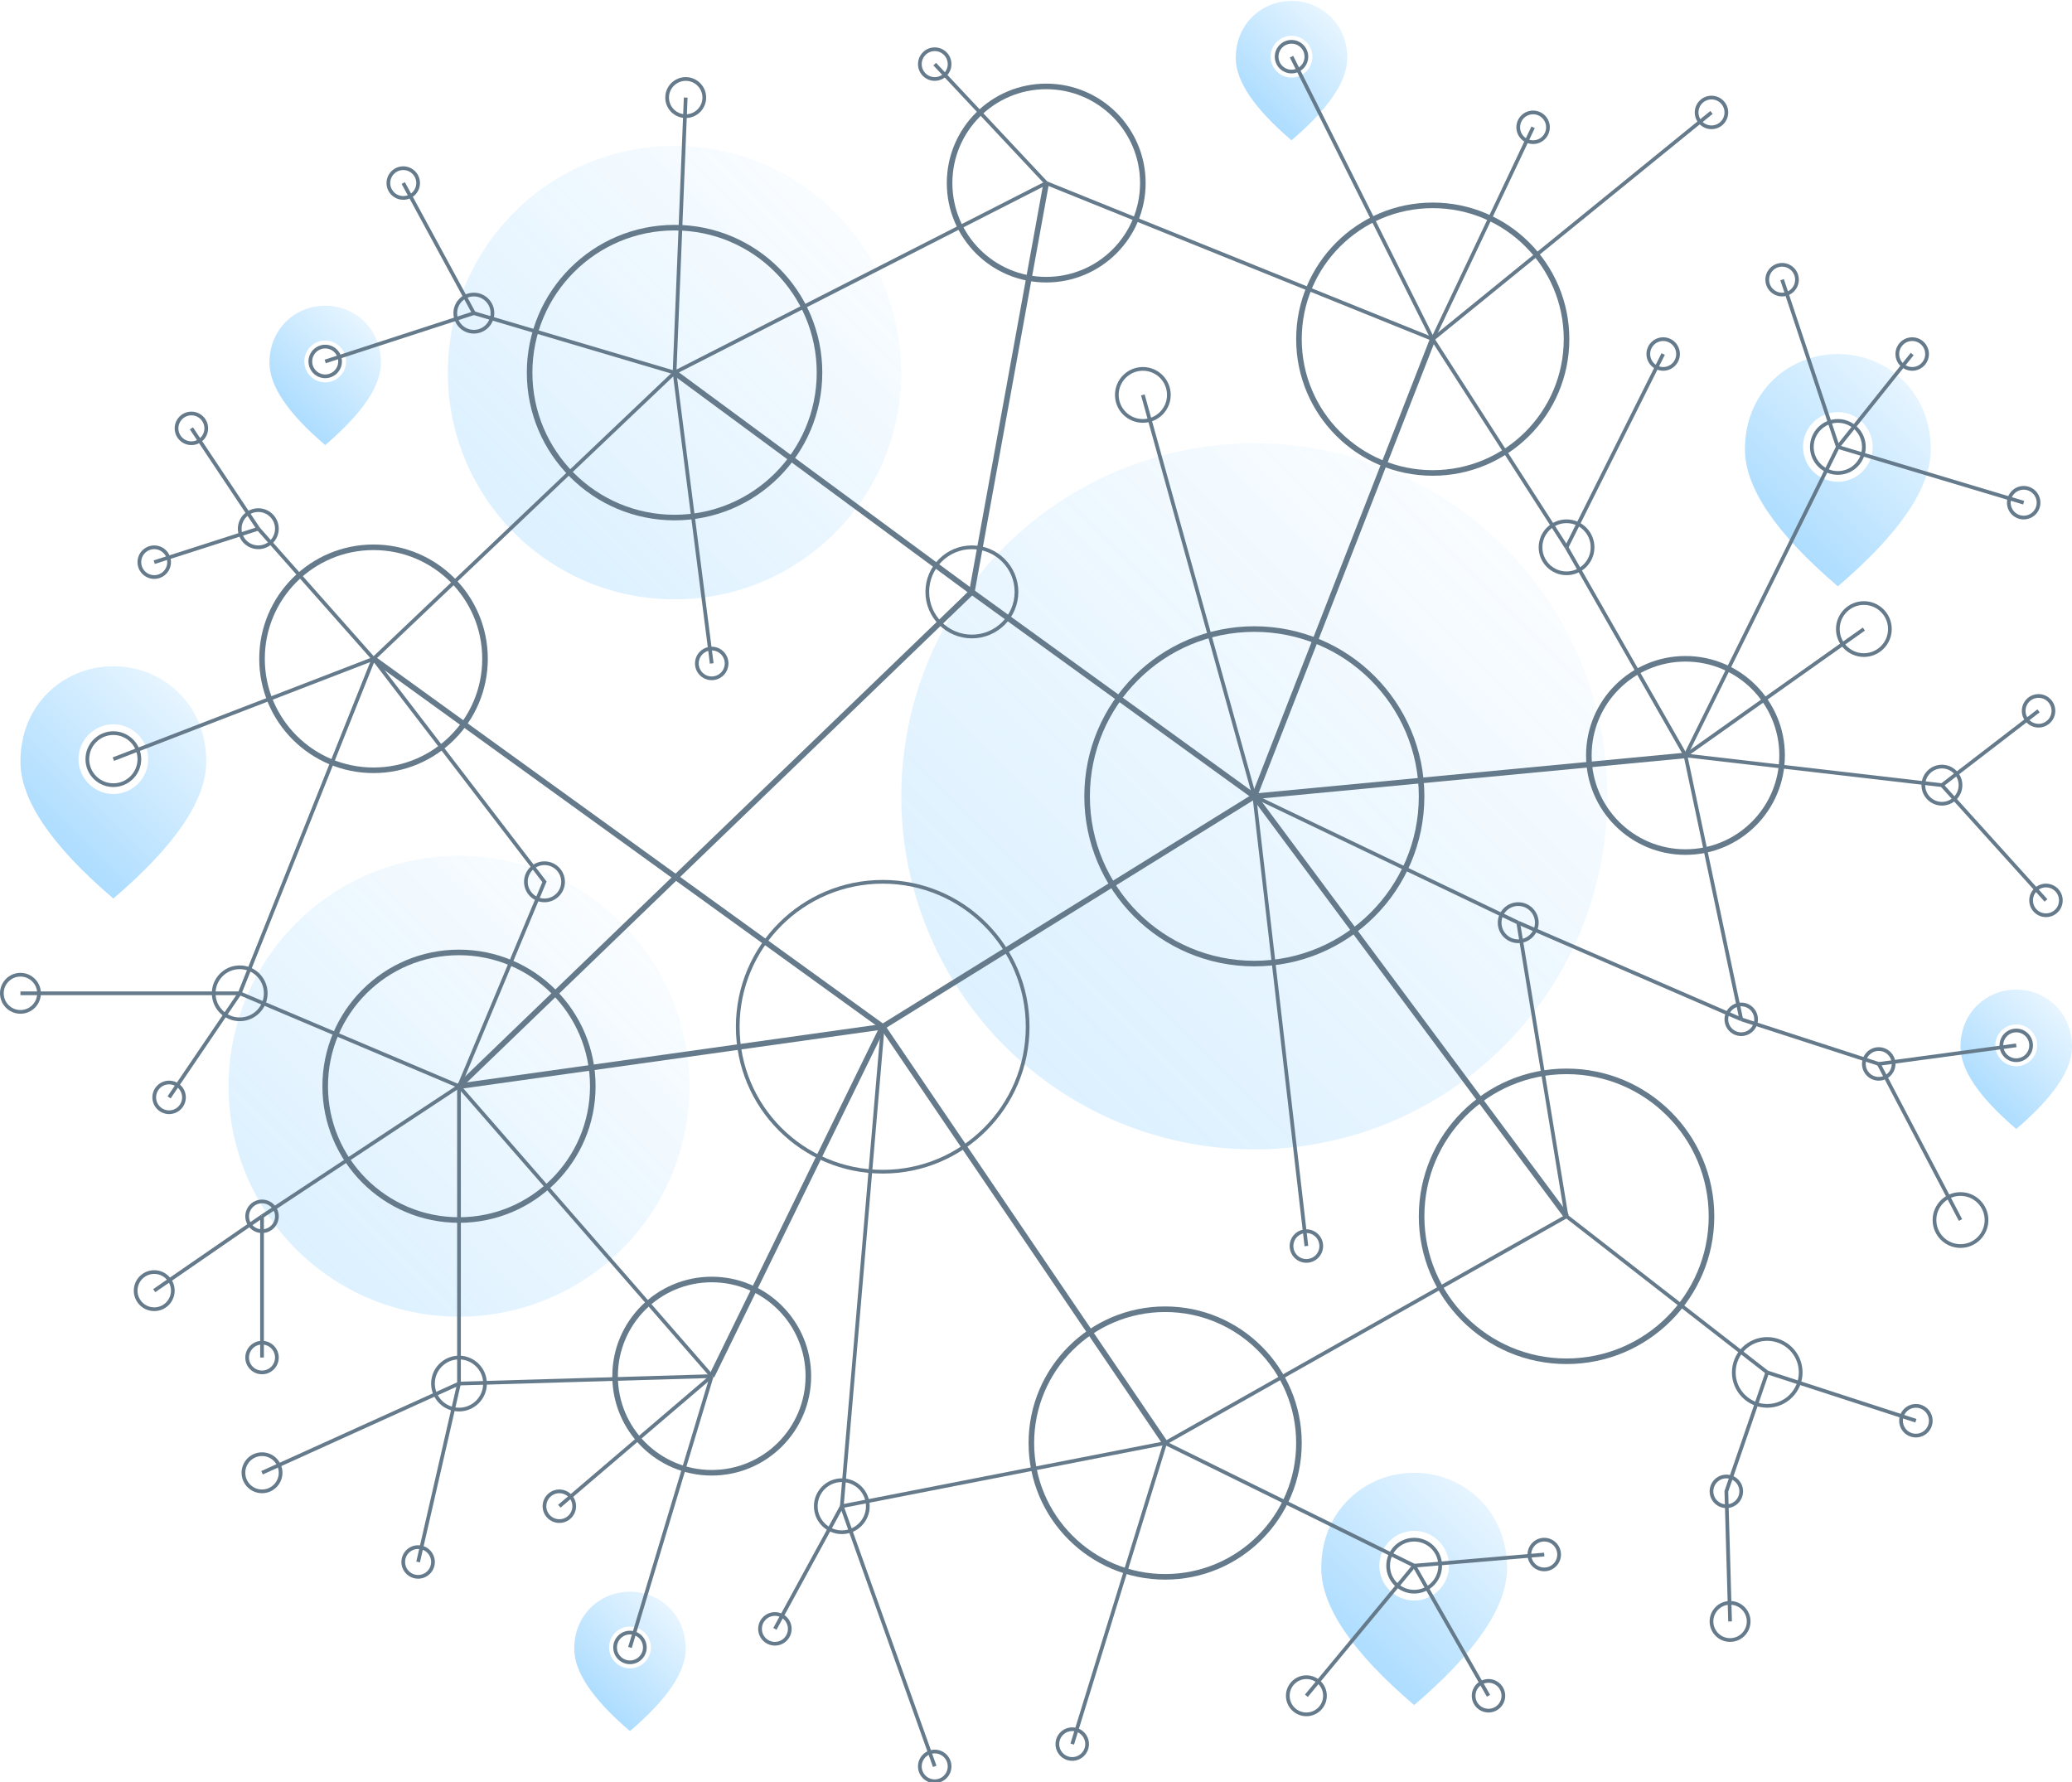 <svg xmlns="http://www.w3.org/2000/svg" xmlns:xlink="http://www.w3.org/1999/xlink" id="Layer_1" x="0px" y="0px" viewBox="0 0 557.5 479.5" style="enable-background:new 0 0 557.5 479.5;" xml:space="preserve"><style type="text/css">	.st0{opacity:0.4;fill:url(#SVGID_1_);enable-background:new    ;}	.st1{opacity:0.4;fill:url(#SVGID_00000012463421624624360660000004113539758735552922_);enable-background:new    ;}	.st2{opacity:0.4;fill:url(#SVGID_00000072275225754421018540000004732039394964498622_);enable-background:new    ;}	.st3{opacity:0.4;fill:url(#SVGID_00000134928316215052312830000002936990358938081968_);enable-background:new    ;}	.st4{opacity:0.4;fill:url(#SVGID_00000039854090095789383680000015804014979446000274_);enable-background:new    ;}	.st5{opacity:0.4;fill:url(#SVGID_00000150811648946737582290000007077137712314767257_);enable-background:new    ;}	.st6{opacity:0.4;fill:url(#SVGID_00000030452087674893834720000017344740939133518253_);enable-background:new    ;}	.st7{opacity:0.2;fill:url(#Ellipse_602_00000057129937493894200830000014440114698602763407_);enable-background:new    ;}	.st8{opacity:0.2;fill:url(#Ellipse_603_00000098921617338585173280000013771839072561968005_);enable-background:new    ;}	.st9{opacity:0.2;fill:url(#Ellipse_604_00000026121144664903191720000002102153210639126917_);enable-background:new    ;}	.st10{fill:none;stroke:#657B8C;stroke-miterlimit:10;}	.st11{fill:none;stroke:#657B8C;stroke-width:1.5;stroke-miterlimit:10;}</style><g>			<linearGradient id="SVGID_1_" gradientUnits="userSpaceOnUse" x1="512.912" y1="378.788" x2="476.088" y2="341.964" gradientTransform="matrix(1 0 0 -1 0 482)">		<stop offset="0" style="stop-color:#33AAFF;stop-opacity:0.302"></stop>		<stop offset="1" style="stop-color:#33AAFF"></stop>	</linearGradient>	<path class="st0" d="M494.5,95.25c-13.125,0-25,10.062-25,25.625c0,10.375,8.344,22.656,25,36.875   c16.656-14.219,25-26.5,25-36.875C519.5,105.312,507.625,95.25,494.5,95.25z M494.5,129.625   c-5.156,0-9.375-4.219-9.375-9.375c0-5.156,4.219-9.375,9.375-9.375s9.375,4.219,9.375,9.375   C503.875,125.406,499.656,129.625,494.5,129.625z"></path>			<linearGradient id="SVGID_00000129178467657025330800000015997464158707972004_" gradientUnits="userSpaceOnUse" x1="48.912" y1="294.788" x2="12.088" y2="257.964" gradientTransform="matrix(1 0 0 -1 0 482)">		<stop offset="0" style="stop-color:#33AAFF;stop-opacity:0.302"></stop>		<stop offset="1" style="stop-color:#33AAFF"></stop>	</linearGradient>	<path style="opacity:0.4;fill:url(#SVGID_00000129178467657025330800000015997464158707972004_);enable-background:new    ;" d="   M30.5,179.25c-13.125,0-25,10.062-25,25.625c0,10.375,8.344,22.656,25,36.875   c16.656-14.219,25-26.5,25-36.875C55.5,189.312,43.625,179.25,30.5,179.25z M30.5,213.625   c-5.156,0-9.375-4.219-9.375-9.375c0-5.156,4.219-9.375,9.375-9.375s9.375,4.219,9.375,9.375   C39.875,209.406,35.656,213.625,30.5,213.625z"></path>			<linearGradient id="SVGID_00000141456555807385411720000016484455364434916243_" gradientUnits="userSpaceOnUse" x1="398.912" y1="77.788" x2="362.088" y2="40.964" gradientTransform="matrix(1 0 0 -1 0 482)">		<stop offset="0" style="stop-color:#33AAFF;stop-opacity:0.302"></stop>		<stop offset="1" style="stop-color:#33AAFF"></stop>	</linearGradient>	<path style="opacity:0.4;fill:url(#SVGID_00000141456555807385411720000016484455364434916243_);enable-background:new    ;" d="   M380.5,396.25c-13.125,0-25,10.062-25,25.625c0,10.375,8.344,22.656,25,36.875   c16.656-14.219,25-26.5,25-36.875C405.5,406.312,393.625,396.25,380.5,396.25z M380.5,430.625   c-5.156,0-9.375-4.219-9.375-9.375c0-5.156,4.219-9.375,9.375-9.375s9.375,4.219,9.375,9.375   C389.875,426.406,385.656,430.625,380.5,430.625z"></path>			<linearGradient id="SVGID_00000163779507685903120070000014832866661137975445_" gradientUnits="userSpaceOnUse" x1="98.547" y1="394.973" x2="76.453" y2="372.878" gradientTransform="matrix(1 0 0 -1 0 482)">		<stop offset="0" style="stop-color:#33AAFF;stop-opacity:0.302"></stop>		<stop offset="1" style="stop-color:#33AAFF"></stop>	</linearGradient>	<path style="opacity:0.4;fill:url(#SVGID_00000163779507685903120070000014832866661137975445_);enable-background:new    ;" d="   M87.5,82.25c-7.875,0-15,6.037-15,15.375c0,6.225,5.006,13.594,15,22.125   c9.994-8.531,15-15.9,15-22.125C102.5,88.287,95.375,82.25,87.5,82.25z M87.5,102.875   c-3.094,0-5.625-2.531-5.625-5.625c0-3.094,2.531-5.625,5.625-5.625s5.625,2.531,5.625,5.625   C93.125,100.344,90.594,102.875,87.5,102.875z"></path>			<linearGradient id="SVGID_00000096019471015685494110000012182787039698342016_" gradientUnits="userSpaceOnUse" x1="553.547" y1="210.973" x2="531.453" y2="188.878" gradientTransform="matrix(1 0 0 -1 0 482)">		<stop offset="0" style="stop-color:#33AAFF;stop-opacity:0.302"></stop>		<stop offset="1" style="stop-color:#33AAFF"></stop>	</linearGradient>	<path style="opacity:0.4;fill:url(#SVGID_00000096019471015685494110000012182787039698342016_);enable-background:new    ;" d="   M542.5,266.25c-7.875,0-15,6.037-15,15.375c0,6.225,5.006,13.594,15,22.125   c9.994-8.531,15-15.9,15-22.125C557.5,272.287,550.375,266.25,542.5,266.25z M542.5,286.875   c-3.094,0-5.625-2.531-5.625-5.625c0-3.094,2.531-5.625,5.625-5.625s5.625,2.531,5.625,5.625   C548.125,284.344,545.594,286.875,542.5,286.875z"></path>			<linearGradient id="SVGID_00000144337110484660905540000003278707824791939518_" gradientUnits="userSpaceOnUse" x1="180.547" y1="48.973" x2="158.453" y2="26.878" gradientTransform="matrix(1 0 0 -1 0 482)">		<stop offset="0" style="stop-color:#33AAFF;stop-opacity:0.302"></stop>		<stop offset="1" style="stop-color:#33AAFF"></stop>	</linearGradient>	<path style="opacity:0.4;fill:url(#SVGID_00000144337110484660905540000003278707824791939518_);enable-background:new    ;" d="   M169.5,428.25c-7.875,0-15,6.037-15,15.375c0,6.225,5.006,13.594,15,22.125   c9.994-8.531,15-15.9,15-22.125C184.5,434.287,177.375,428.25,169.5,428.25z M169.5,448.875   c-3.094,0-5.625-2.531-5.625-5.625c0-3.094,2.531-5.625,5.625-5.625s5.625,2.531,5.625,5.625   C175.125,446.344,172.594,448.875,169.5,448.875z"></path>			<linearGradient id="SVGID_00000137109856932778900240000004889700094753955252_" gradientUnits="userSpaceOnUse" x1="358.547" y1="476.973" x2="336.453" y2="454.878" gradientTransform="matrix(1 0 0 -1 0 482)">		<stop offset="0" style="stop-color:#33AAFF;stop-opacity:0.302"></stop>		<stop offset="1" style="stop-color:#33AAFF"></stop>	</linearGradient>	<path style="opacity:0.4;fill:url(#SVGID_00000137109856932778900240000004889700094753955252_);enable-background:new    ;" d="   M347.5,0.25c-7.875,0-15,6.037-15,15.375c0,6.225,5.006,13.594,15,22.125   c9.994-8.531,15-15.9,15-22.125C362.5,6.287,355.375,0.25,347.5,0.25z M347.5,20.875   c-3.094,0-5.625-2.531-5.625-5.625c0-3.094,2.531-5.625,5.625-5.625s5.625,2.531,5.625,5.625   C353.125,18.344,350.594,20.875,347.5,20.875z"></path>	<g>					<linearGradient id="Ellipse_602_00000064349174583093461160000006180072348463489671_" gradientUnits="userSpaceOnUse" x1="-598.718" y1="440.988" x2="-599.718" y2="441.988" gradientTransform="matrix(190 0 0 190 114189 -83668.5)">			<stop offset="0" style="stop-color:#33AAFF;stop-opacity:0"></stop>			<stop offset="1" style="stop-color:#33AAFF"></stop>		</linearGradient>					<circle id="Ellipse_602" style="opacity:0.2;fill:url(#Ellipse_602_00000064349174583093461160000006180072348463489671_);enable-background:new    ;" cx="337.5" cy="214.25" r="95"></circle>					<linearGradient id="Ellipse_603_00000033344930488941726530000013560525903246589826_" gradientUnits="userSpaceOnUse" x1="-596.173" y1="442.046" x2="-597.173" y2="443.046" gradientTransform="matrix(124 0 0 124 74111 -54583.5)">			<stop offset="0" style="stop-color:#33AAFF;stop-opacity:0"></stop>			<stop offset="1" style="stop-color:#33AAFF"></stop>		</linearGradient>					<circle id="Ellipse_603" style="opacity:0.2;fill:url(#Ellipse_603_00000033344930488941726530000013560525903246589826_);enable-background:new    ;" cx="123.5" cy="292.25" r="62"></circle>					<linearGradient id="Ellipse_604_00000019675900636374104510000015889783485301859761_" gradientUnits="userSpaceOnUse" x1="-596.053" y1="442.096" x2="-597.053" y2="443.096" gradientTransform="matrix(122 0 0 122 72961 -53896.5)">			<stop offset="0" style="stop-color:#33AAFF;stop-opacity:0"></stop>			<stop offset="1" style="stop-color:#33AAFF"></stop>		</linearGradient>					<circle id="Ellipse_604" style="opacity:0.2;fill:url(#Ellipse_604_00000019675900636374104510000015889783485301859761_);enable-background:new    ;" cx="181.5" cy="100.25" r="61"></circle>		<g id="Group_1210" transform="translate(-9652.5 -402.5)">			<g id="depth" transform="translate(9652.5 402.5)">				<line id="Line_44" class="st10" x1="226.5" y1="405.25" x2="208.5" y2="438.25"></line>				<line id="Line_45" class="st10" x1="251.5" y1="475.25" x2="226.5" y2="405.25"></line>				<line id="Line_46" class="st10" x1="150.5" y1="405.25" x2="191.5" y2="370.25"></line>				<line id="Line_47" class="st10" x1="169.5" y1="443.25" x2="191.5" y2="370.25"></line>				<line id="Line_48" class="st10" x1="226.5" y1="405.25" x2="237.5" y2="276.25"></line>				<line id="Line_49" class="st10" x1="123.5" y1="372.25" x2="112.5" y2="420.25"></line>				<line id="Line_50" class="st11" x1="191.5" y1="370.25" x2="237.5" y2="276.25"></line>				<line id="Line_51" class="st10" x1="226.5" y1="405.25" x2="313.5" y2="388.25"></line>				<line id="Line_52" class="st10" x1="123.5" y1="372.25" x2="191.5" y2="370.25"></line>				<line id="Line_53" class="st10" x1="288.5" y1="469.25" x2="313.5" y2="388.25"></line>				<line id="Line_54" class="st10" x1="123.5" y1="372.25" x2="123.5" y2="292.25"></line>				<line id="Line_55" class="st10" x1="123.5" y1="372.25" x2="70.5" y2="396.25"></line>				<line id="Line_56" class="st10" x1="70.5" y1="327.25" x2="41.5" y2="347.25"></line>				<line id="Line_57" class="st10" x1="70.5" y1="327.25" x2="70.5" y2="365.25"></line>				<line id="Line_58" class="st10" x1="70.5" y1="327.25" x2="123.5" y2="292.25"></line>				<line id="Line_59" class="st10" x1="64.5" y1="267.25" x2="123.5" y2="292.25"></line>				<line id="Line_60" class="st10" x1="64.5" y1="267.25" x2="45.5" y2="295.25"></line>				<line id="Line_61" class="st10" x1="64.5" y1="267.25" x2="5.5" y2="267.25"></line>				<line id="Line_62" class="st10" x1="100.5" y1="177.25" x2="69.5" y2="142.25"></line>				<line id="Line_63" class="st10" x1="30.5" y1="204.25" x2="100.5" y2="177.25"></line>				<line id="Line_64" class="st10" x1="41.5" y1="151.25" x2="69.5" y2="142.25"></line>				<line id="Line_65" class="st10" x1="69.5" y1="142.25" x2="51.5" y2="115.25"></line>				<line id="Line_66" class="st10" x1="64.5" y1="267.25" x2="100.5" y2="177.25"></line>				<path id="Path_1685" class="st10" d="M123.5,292.25l23-55l-46-60"></path>				<line id="Line_67" class="st10" x1="123.5" y1="292.25" x2="191.5" y2="370.25"></line>				<line id="Line_68" class="st11" x1="123.5" y1="292.25" x2="237.5" y2="276.25"></line>				<line id="Line_69" class="st11" x1="123.5" y1="292.25" x2="181.837" y2="236.026"></line>				<line id="Line_70" class="st10" x1="181.5" y1="100.25" x2="127.5" y2="84.25"></line>				<line id="Line_71" class="st11" x1="337.5" y1="214.25" x2="237.5" y2="276.25"></line>				<line id="Line_72" class="st11" x1="181.837" y1="236.026" x2="237.5" y2="276.25"></line>				<line id="Line_73" class="st11" x1="100.5" y1="177.25" x2="181.837" y2="236.026"></line>				<line id="Line_74" class="st11" x1="261.5" y1="159.25" x2="181.837" y2="236.026"></line>				<line id="Line_75" class="st11" x1="337.5" y1="214.25" x2="261.5" y2="159.25"></line>				<line id="Line_76" class="st10" x1="100.5" y1="177.25" x2="181.5" y2="100.25"></line>				<line id="Line_77" class="st11" x1="313.5" y1="388.25" x2="237.5" y2="276.25"></line>				<line id="Line_78" class="st10" x1="127.5" y1="84.25" x2="87.5" y2="97.25"></line>				<line id="Line_79" class="st10" x1="108.5" y1="49.25" x2="127.5" y2="84.25"></line>				<line id="Line_80" class="st10" x1="184.5" y1="26.25" x2="181.5" y2="100.25"></line>				<line id="Line_81" class="st10" x1="281.5" y1="49.25" x2="181.5" y2="100.25"></line>				<line id="Line_82" class="st10" x1="251.5" y1="17.25" x2="281.5" y2="49.25"></line>				<line id="Line_83" class="st11" x1="181.5" y1="100.25" x2="261.5" y2="159.25"></line>				<line id="Line_84" class="st10" x1="307.5" y1="106.25" x2="337.5" y2="214.25"></line>				<line id="Line_85" class="st10" x1="281.5" y1="49.25" x2="385.5" y2="91.25"></line>				<line id="Line_86" class="st11" x1="281.5" y1="49.25" x2="261.5" y2="159.25"></line>				<line id="Line_87" class="st10" x1="181.5" y1="100.25" x2="191.5" y2="178.5"></line>				<line id="Line_88" class="st11" x1="337.5" y1="214.25" x2="385.5" y2="91.25"></line>				<line id="Line_89" class="st10" x1="347.5" y1="15.25" x2="385.5" y2="91.25"></line>				<line id="Line_90" class="st10" x1="412.5" y1="34.25" x2="385.5" y2="91.25"></line>				<line id="Line_91" class="st10" x1="385.5" y1="91.25" x2="421.5" y2="147.25"></line>				<line id="Line_92" class="st10" x1="479.5" y1="75.25" x2="494.5" y2="120.25"></line>				<line id="Line_93" class="st10" x1="453.5" y1="203.25" x2="421.5" y2="147.25"></line>				<line id="Line_94" class="st10" x1="494.5" y1="120.25" x2="453.5" y2="203.25"></line>				<line id="Line_95" class="st10" x1="460.5" y1="30.25" x2="385.5" y2="91.25"></line>				<line id="Line_96" class="st10" x1="544.5" y1="135.25" x2="494.5" y2="120.25"></line>				<line id="Line_97" class="st10" x1="514.5" y1="95.25" x2="494.5" y2="120.25"></line>				<line id="Line_98" class="st10" x1="447.5" y1="95.25" x2="421.5" y2="147.25"></line>				<path id="Path_1686" class="st10" d="M465.5,436.25l-1-35l11-32"></path>				<line id="Line_99" class="st10" x1="505.5" y1="286.25" x2="468.5" y2="274.25"></line>				<line id="Line_100" class="st10" x1="421.5" y1="327.25" x2="475.5" y2="369.25"></line>				<line id="Line_101" class="st10" x1="421.5" y1="327.25" x2="408.5" y2="248.25"></line>				<line id="Line_102" class="st10" x1="468.5" y1="274.25" x2="408.5" y2="248.25"></line>				<line id="Line_103" class="st10" x1="515.5" y1="382.25" x2="475.5" y2="369.25"></line>				<line id="Line_104" class="st10" x1="527.5" y1="328.25" x2="505.5" y2="286.25"></line>				<line id="Line_105" class="st10" x1="542.5" y1="281.25" x2="505.5" y2="286.25"></line>				<path id="Path_1687" class="st10" d="M550.5,242.25l-28-31l-69-8"></path>				<line id="Line_106" class="st10" x1="453.5" y1="203.25" x2="501.5" y2="169.25"></line>				<line id="Line_107" class="st10" x1="380.5" y1="421.25" x2="400.5" y2="456.25"></line>				<line id="Line_108" class="st10" x1="415.5" y1="418.25" x2="380.5" y2="421.25"></line>				<line id="Line_109" class="st10" x1="313.5" y1="388.25" x2="421.5" y2="327.25"></line>				<line id="Line_110" class="st11" x1="337.5" y1="214.25" x2="421.5" y2="327.25"></line>				<line id="Line_111" class="st10" x1="380.5" y1="421.25" x2="351.5" y2="456.25"></line>				<line id="Line_112" class="st10" x1="337.5" y1="214.25" x2="351.5" y2="335.25"></line>				<line id="Line_113" class="st10" x1="380.5" y1="421.25" x2="313.5" y2="388.25"></line>				<line id="Line_114" class="st10" x1="453.5" y1="203.25" x2="468.5" y2="274.25"></line>				<line id="Line_115" class="st10" x1="337.5" y1="214.25" x2="408.5" y2="248.25"></line>				<line id="Line_116" class="st11" x1="337.5" y1="214.25" x2="453.5" y2="203.25"></line>				<line id="Line_117" class="st10" x1="548.5" y1="191.25" x2="522.5" y2="211.25"></line>			</g>		</g>		<circle id="Ellipse_536" class="st11" cx="100.5" cy="177.25" r="30"></circle>		<circle id="Ellipse_537" class="st11" cx="191.5" cy="370.25" r="26"></circle>		<circle id="Ellipse_538" class="st11" cx="453.5" cy="203.25" r="26"></circle>		<circle id="Ellipse_539" class="st11" cx="281.5" cy="49.25" r="26"></circle>		<circle id="Ellipse_540" class="st11" cx="313.5" cy="388.25" r="36"></circle>		<circle id="Ellipse_541" class="st11" cx="385.5" cy="91.25" r="36"></circle>		<circle id="Ellipse_542" class="st11" cx="123.5" cy="292.25" r="36"></circle>		<circle id="Ellipse_543" class="st10" cx="237.5" cy="276.25" r="39"></circle>		<circle id="Ellipse_544" class="st11" cx="181.5" cy="100.25" r="39"></circle>		<circle id="Ellipse_545" class="st11" cx="337.5" cy="214.25" r="45"></circle>		<circle id="Ellipse_546" class="st11" cx="421.5" cy="327.25" r="39"></circle>		<circle id="Ellipse_547" class="st10" cx="261.5" cy="159.25" r="12"></circle>		<circle id="Ellipse_548" class="st10" cx="146.5" cy="237.25" r="5"></circle>		<circle id="Ellipse_549" class="st10" cx="522.5" cy="211.25" r="5"></circle>		<circle id="Ellipse_550" class="st10" cx="41.5" cy="347.25" r="5"></circle>		<circle id="Ellipse_551" class="st10" cx="70.5" cy="396.25" r="5"></circle>		<circle id="Ellipse_552" class="st10" cx="351.5" cy="456.25" r="5"></circle>		<circle id="Ellipse_553" class="st10" cx="465.5" cy="436.25" r="5"></circle>		<circle id="Ellipse_555" class="st10" cx="184.5" cy="26.25" r="5"></circle>		<circle id="Ellipse_557" class="st10" cx="408.5" cy="248.25" r="5"></circle>		<circle id="Ellipse_558" class="st10" cx="69.5" cy="142.25" r="5"></circle>		<circle id="Ellipse_559" class="st10" cx="127.5" cy="84.25" r="5"></circle>		<circle id="Ellipse_560" class="st10" cx="30.5" cy="204.25" r="7"></circle>		<circle id="Ellipse_561" class="st10" cx="527.5" cy="328.25" r="7"></circle>		<circle id="Ellipse_562" class="st10" cx="494.5" cy="120.25" r="7"></circle>		<circle id="Ellipse_563" class="st10" cx="307.5" cy="106.25" r="7"></circle>		<circle id="Ellipse_564" class="st10" cx="501.5" cy="169.25" r="7"></circle>		<circle id="Ellipse_565" class="st10" cx="421.5" cy="147.25" r="7"></circle>		<circle id="Ellipse_566" class="st10" cx="5.5" cy="267.25" r="5"></circle>		<circle id="Ellipse_567" class="st10" cx="64.5" cy="267.25" r="7"></circle>		<circle id="Ellipse_568" class="st10" cx="123.5" cy="372.25" r="7"></circle>		<circle id="Ellipse_569" class="st10" cx="226.5" cy="405.25" r="7"></circle>		<circle id="Ellipse_570" class="st10" cx="380.5" cy="421.25" r="7"></circle>		<circle id="Ellipse_571" class="st10" cx="475.5" cy="369.25" r="9"></circle>		<circle id="Ellipse_572" class="st10" cx="45.5" cy="295.25" r="4"></circle>		<circle id="Ellipse_573" class="st10" cx="70.5" cy="327.25" r="4"></circle>		<circle id="Ellipse_574" class="st10" cx="70.5" cy="365.25" r="4"></circle>		<circle id="Ellipse_575" class="st10" cx="112.5" cy="420.25" r="4"></circle>		<circle id="Ellipse_576" class="st10" cx="251.5" cy="475.25" r="4"></circle>		<circle id="Ellipse_577" class="st10" cx="351.5" cy="335.25" r="4"></circle>		<circle id="Ellipse_578" class="st10" cx="150.5" cy="405.25" r="4"></circle>		<circle id="Ellipse_579" class="st10" cx="288.5" cy="469.25" r="4"></circle>		<circle id="Ellipse_580" class="st10" cx="515.5" cy="382.25" r="4"></circle>		<circle id="Ellipse_581" class="st10" cx="468.5" cy="274.25" r="4"></circle>		<circle id="Ellipse_582" class="st10" cx="400.5" cy="456.25" r="4"></circle>		<circle id="Ellipse_583" class="st10" cx="415.5" cy="418.25" r="4"></circle>		<circle id="Ellipse_584" class="st10" cx="542.5" cy="281.25" r="4"></circle>		<circle id="Ellipse_585" class="st10" cx="505.5" cy="286.25" r="4"></circle>		<circle id="Ellipse_586" class="st10" cx="514.5" cy="95.25" r="4"></circle>		<circle id="Ellipse_587" class="st10" cx="548.5" cy="191.25" r="4"></circle>		<circle id="Ellipse_588" class="st10" cx="550.5" cy="242.25" r="4"></circle>		<circle id="Ellipse_589" class="st10" cx="479.5" cy="75.25" r="4"></circle>		<circle id="Ellipse_590" class="st10" cx="460.5" cy="30.25" r="4"></circle>		<circle id="Ellipse_591" class="st10" cx="412.5" cy="34.25" r="4"></circle>		<circle id="Ellipse_591_1_" class="st10" cx="347.5" cy="15.25" r="4"></circle>		<circle id="Ellipse_592" class="st10" cx="447.5" cy="95.25" r="4"></circle>		<circle id="Ellipse_593" class="st10" cx="544.5" cy="135.25" r="4"></circle>		<circle id="Ellipse_594" class="st10" cx="464.5" cy="401.25" r="4"></circle>		<circle id="Ellipse_595" class="st10" cx="208.5" cy="438.25" r="4"></circle>		<circle id="Ellipse_595_1_" class="st10" cx="169.5" cy="443.25" r="4"></circle>		<circle id="Ellipse_596" class="st10" cx="191.5" cy="178.5" r="4"></circle>		<circle id="Ellipse_597" class="st10" cx="41.5" cy="151.25" r="4"></circle>		<circle id="Ellipse_598" class="st10" cx="51.5" cy="115.25" r="4"></circle>		<circle id="Ellipse_599" class="st10" cx="87.5" cy="97.25" r="4"></circle>		<circle id="Ellipse_600" class="st10" cx="108.5" cy="49.25" r="4"></circle>		<circle id="Ellipse_601" class="st10" cx="251.5" cy="17.25" r="4"></circle>	</g></g></svg>